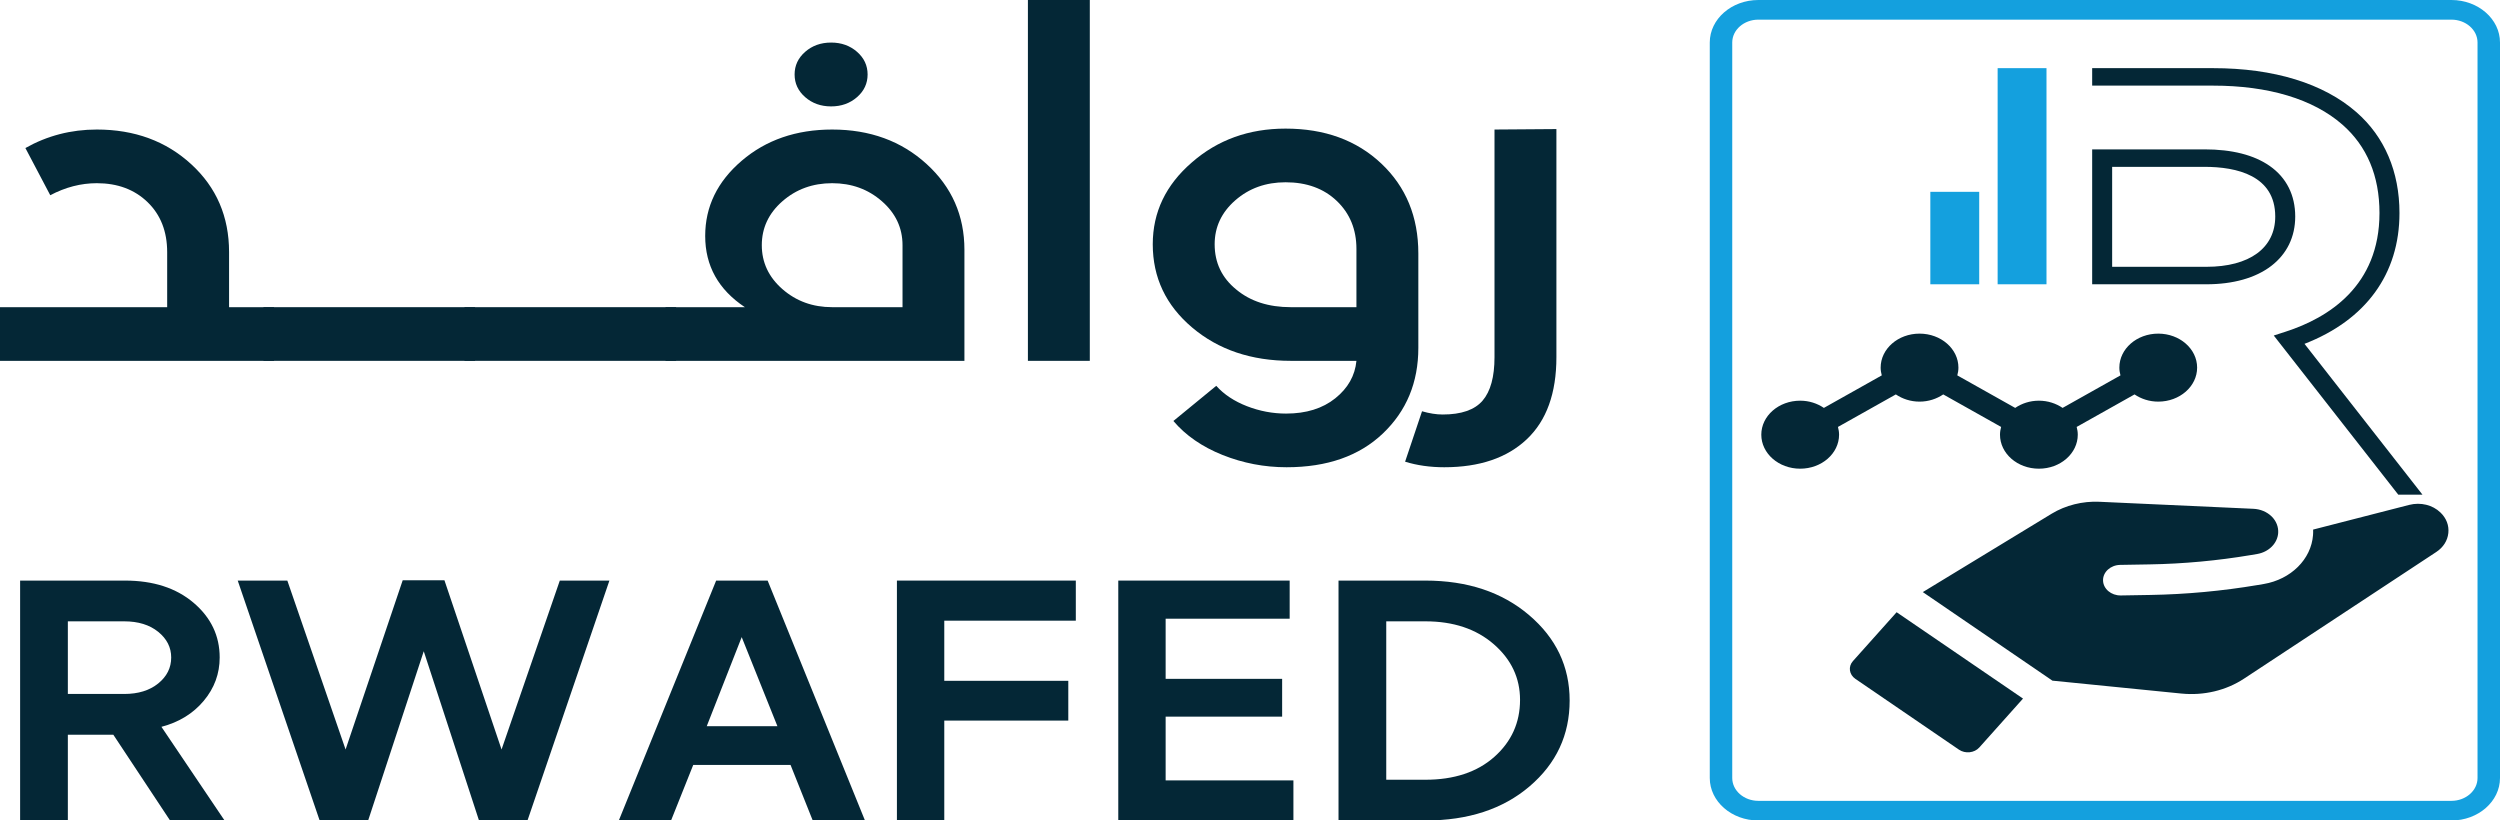 <svg width="1947" height="639" viewBox="0 0 1947 639" fill="none" xmlns="http://www.w3.org/2000/svg">
<path d="M1369.42 15.299C1358.2 15.299 1349.07 23.28 1349.07 33.09V605.908C1349.07 615.72 1358.2 623.701 1369.42 623.701H1909.16C1920.38 623.701 1929.5 615.72 1929.5 605.908V33.09C1929.5 23.28 1920.38 15.299 1909.16 15.299H1369.42ZM1909.16 639H1369.42C1348.55 639 1331.57 624.155 1331.57 605.908V33.09C1331.57 14.845 1348.55 0 1369.42 0H1909.16C1930.02 0 1947 14.845 1947 33.09V605.908C1947 624.155 1930.02 639 1909.16 639Z" fill="#14A0DE"/>
<path d="M1886.6 385.222H1867.75L1770.81 261.305L1780.16 258.273C1813.45 247.479 1853.14 222.691 1853.14 165.905C1853.14 136.982 1843.4 113.798 1824.19 96.999C1801.52 77.167 1766.71 66.686 1723.55 66.686H1629.38V53.077H1723.55C1770.92 53.077 1809.54 64.938 1835.2 87.377C1857.12 106.546 1868.71 133.702 1868.71 165.905C1868.71 213.366 1842.53 249.236 1794.74 267.778L1886.6 385.222ZM1718.34 207.79H1644.94V129.937H1716.78C1741.95 129.937 1771.96 136.651 1771.96 168.638C1771.96 193.151 1751.92 207.79 1718.34 207.79ZM1787.52 168.638C1787.52 151.981 1780.69 138.381 1767.76 129.318C1755.48 120.694 1738.33 116.326 1716.78 116.326H1629.38V221.399H1718.34C1739.17 221.399 1756.62 216.468 1768.8 207.145C1781.05 197.767 1787.52 184.454 1787.52 168.638Z" fill="#042736"/>
<path d="M1443.04 514.88C1439.22 519.159 1440.1 525.368 1444.98 528.71L1525.65 583.844C1530.55 587.183 1537.65 586.414 1541.47 582.147L1575.52 544.057L1477.09 476.801L1443.04 514.88Z" fill="#042736"/>
<path d="M1876.28 393.215L1801.46 412.439C1801.52 413.891 1801.49 415.309 1801.39 416.684C1799.99 435.55 1784.19 451.233 1762.97 454.83L1758.18 455.634C1730.64 460.28 1702.5 462.872 1674.59 463.352L1651.71 463.743C1644.19 463.854 1638 458.615 1637.85 452.07C1637.7 445.503 1643.7 440.074 1651.19 439.94L1674.06 439.549C1700.42 439.114 1726.98 436.657 1753.01 432.278L1757.79 431.473C1766.88 429.943 1773.64 423.24 1774.24 415.153C1774.57 410.372 1772.76 405.758 1769.13 402.184C1765.43 398.609 1760.43 396.51 1755 396.254L1635.02 390.78C1621.92 390.187 1608.73 393.484 1597.9 400.04L1497.49 461.119L1598.42 530.094L1698.84 540.136C1716.3 541.878 1733.65 537.757 1747.66 528.519L1897.37 429.887C1902.81 426.313 1906.14 421.074 1906.76 415.142C1907.41 409.222 1905.22 403.537 1900.63 399.147C1894.51 393.215 1885.18 390.947 1876.28 393.215Z" fill="#042736"/>
<path d="M1401.98 365.016C1418.71 365.016 1432.27 353.163 1432.27 338.531C1432.27 336.449 1431.92 334.444 1431.4 332.494L1476.48 307.17C1481.6 310.639 1487.95 312.79 1494.94 312.79C1501.92 312.79 1508.27 310.639 1513.39 307.17L1558.47 332.494C1557.95 334.444 1557.6 336.449 1557.6 338.531C1557.6 353.163 1571.16 365.016 1587.89 365.016C1604.61 365.016 1618.17 353.163 1618.17 338.531C1618.17 336.449 1617.83 334.444 1617.31 332.494L1662.38 307.17C1667.51 310.639 1673.86 312.79 1680.84 312.79C1697.56 312.79 1711.12 300.933 1711.12 286.304C1711.12 271.684 1697.56 259.826 1680.84 259.826C1664.11 259.826 1650.55 271.684 1650.55 286.304C1650.55 288.395 1650.9 290.4 1651.42 292.349L1606.35 317.677C1601.22 314.202 1594.87 312.053 1587.89 312.053C1580.9 312.053 1574.56 314.202 1569.43 317.677L1524.35 292.349C1524.88 290.4 1525.22 288.395 1525.22 286.304C1525.22 271.684 1511.66 259.826 1494.94 259.826C1478.21 259.826 1464.65 271.684 1464.65 286.304C1464.65 288.395 1465 290.4 1465.52 292.349L1420.44 317.677C1415.32 314.202 1408.97 312.053 1401.98 312.053C1385.26 312.053 1371.7 323.909 1371.7 338.531C1371.7 353.163 1385.26 365.016 1401.98 365.016Z" fill="#042736"/>
<path d="M1555.76 53.078H1593.81V221.4H1555.76V53.078Z" fill="#14A0DE"/>
<path d="M1503.35 149.395H1541.41V221.4H1503.35V149.395Z" fill="#14A0DE"/>
<path d="M0 281.025V239.231H130.193V196.358C130.193 180.268 125.109 167.298 114.95 157.447C104.785 147.6 91.6 142.674 75.397 142.674C63.037 142.674 50.947 145.799 39.14 152.042L19.775 115.291C36.804 105.689 55.342 100.88 75.397 100.88C104.785 100.88 129.301 109.888 148.94 127.902C168.576 145.917 178.4 168.74 178.4 196.358V239.231H213.42V281.025H0Z" fill="#042736"/>
<path d="M369.984 281.024H205.18V239.23H369.984V281.024Z" fill="#042736"/>
<path d="M526.547 281.024H361.743V239.23H526.547V281.024Z" fill="#042736"/>
<path d="M618.837 58.006C618.837 51.042 621.579 45.161 627.076 40.352C632.569 35.551 639.295 33.147 647.264 33.147C655.228 33.147 661.956 35.551 667.453 40.352C672.946 45.161 675.692 51.042 675.692 58.006C675.692 64.976 672.946 70.859 667.453 75.66C661.956 80.467 655.228 82.867 647.264 82.867C639.295 82.867 632.569 80.467 627.076 75.66C621.579 70.859 618.837 64.976 618.837 58.006ZM593.291 190.953C593.291 204.407 598.648 215.812 609.36 225.18C620.072 234.547 632.98 239.232 648.089 239.232H702.886V190.953C702.886 177.504 697.529 166.092 686.817 156.725C676.105 147.358 663.192 142.673 648.089 142.673C632.98 142.673 620.072 147.358 609.36 156.725C598.648 166.092 593.291 177.504 593.291 190.953ZM518.307 281.024V239.232H580.108C559.509 225.541 549.206 207.047 549.206 183.747C549.206 160.93 558.682 141.413 577.635 125.201C596.588 108.988 620.072 100.881 648.089 100.881C677.476 100.881 701.992 109.831 721.632 127.723C741.267 145.618 751.091 167.894 751.091 194.556V281.024H518.307Z" fill="#042736"/>
<path d="M848.738 281.024H800.533V-0H848.738V281.024Z" fill="#042736"/>
<path d="M962.864 225.54C973.848 234.672 987.997 239.231 1005.3 239.231H1056.39V193.834C1056.39 178.704 1051.3 166.273 1041.15 156.545C1030.98 146.818 1017.66 141.954 1001.18 141.954C985.797 141.954 972.752 146.638 962.04 156.005C951.328 165.373 945.973 176.784 945.973 190.232C945.973 204.643 951.599 216.416 962.864 225.54ZM928.255 126.462C948.302 108.932 972.612 100.161 1001.18 100.161C1031.67 100.161 1056.53 109.228 1075.75 127.362C1094.98 145.5 1104.6 168.856 1104.6 197.438V270.937C1104.6 297.834 1095.39 320.054 1076.99 337.59C1058.59 355.12 1033.59 363.891 1002 363.891C984.702 363.891 968.08 360.705 952.152 354.344C936.219 347.977 923.447 339.149 913.835 327.862L947.209 300.48C953.248 307.202 961.216 312.488 971.106 316.334C980.993 320.173 991.152 322.097 1001.59 322.097C1017.25 322.097 1030.02 318.135 1039.91 310.209C1049.8 302.282 1055.29 292.555 1056.39 281.025H1005.3C974.536 281.025 948.921 272.379 928.463 255.084C907.997 237.791 897.768 216.173 897.768 190.232C897.768 165.254 907.927 143.997 928.255 126.462Z" fill="#042736"/>
<path d="M1107.48 320.296C1113.25 321.973 1118.6 322.818 1123.55 322.818C1138.1 322.818 1148.47 319.216 1154.65 312.009C1160.83 304.804 1163.92 293.51 1163.92 278.142V100.881L1212.13 100.521V278.142C1212.13 306.244 1204.44 327.558 1189.06 342.094C1173.67 356.624 1152.24 363.892 1124.78 363.892C1113.8 363.892 1103.63 362.45 1094.29 359.568L1107.48 320.296Z" fill="#042736"/>
<path d="M96.744 540.459C107.67 540.459 116.501 537.731 123.233 532.268C129.965 526.809 133.33 520.071 133.33 512.047C133.33 504.201 129.965 497.547 123.233 492.084C116.501 486.625 107.67 483.894 96.744 483.894H52.841V540.459H96.744ZM97.329 452.156C119.376 452.156 137.181 457.915 150.745 469.432C164.305 480.951 171.088 495.155 171.088 512.047C171.088 524.678 166.939 535.939 158.647 545.835C150.353 555.732 139.376 562.471 125.721 566.053L174.892 639H132.453L88.255 572.196H52.841V639H15.668V452.156H97.329Z" fill="#042736"/>
<path d="M185.137 452.156H223.772L269.14 583.715L313.63 451.9H346.12L390.608 583.715L435.976 452.156H474.611L410.803 639H373.047L330.021 507.185L286.703 639H248.945L185.137 452.156Z" fill="#042736"/>
<path d="M605.445 565.542L577.638 496.179L550.418 565.542H605.445ZM557.736 452.156H597.835L673.641 639H632.957L615.688 595.745H539.88L522.612 639H481.927L557.736 452.156Z" fill="#042736"/>
<path d="M698.521 452.156H837.843V483.382H735.402V530.22H831.99V561.191H735.402V639H698.521V452.156Z" fill="#042736"/>
<path d="M870.917 452.156H1004.39V481.846H907.798V528.686H998.531V558.12H907.798V607.773H1007.31V639H870.917V452.156Z" fill="#042736"/>
<path d="M1079.61 483.894V607.262H1110.05C1132.48 607.262 1150.39 601.334 1163.76 589.473C1177.12 577.615 1183.81 562.814 1183.81 545.066C1183.81 528.004 1176.97 513.543 1163.32 501.682C1149.66 489.826 1131.9 483.894 1110.05 483.894H1079.61ZM1110.05 452.156C1142.83 452.156 1169.76 461.114 1190.83 479.031C1211.91 496.947 1222.44 519.13 1222.44 545.577C1222.44 572.369 1212.05 594.636 1191.27 612.381C1170.49 630.129 1143.41 639 1110.05 639H1042.44V452.156H1110.05Z" fill="#042736"/>
</svg>
